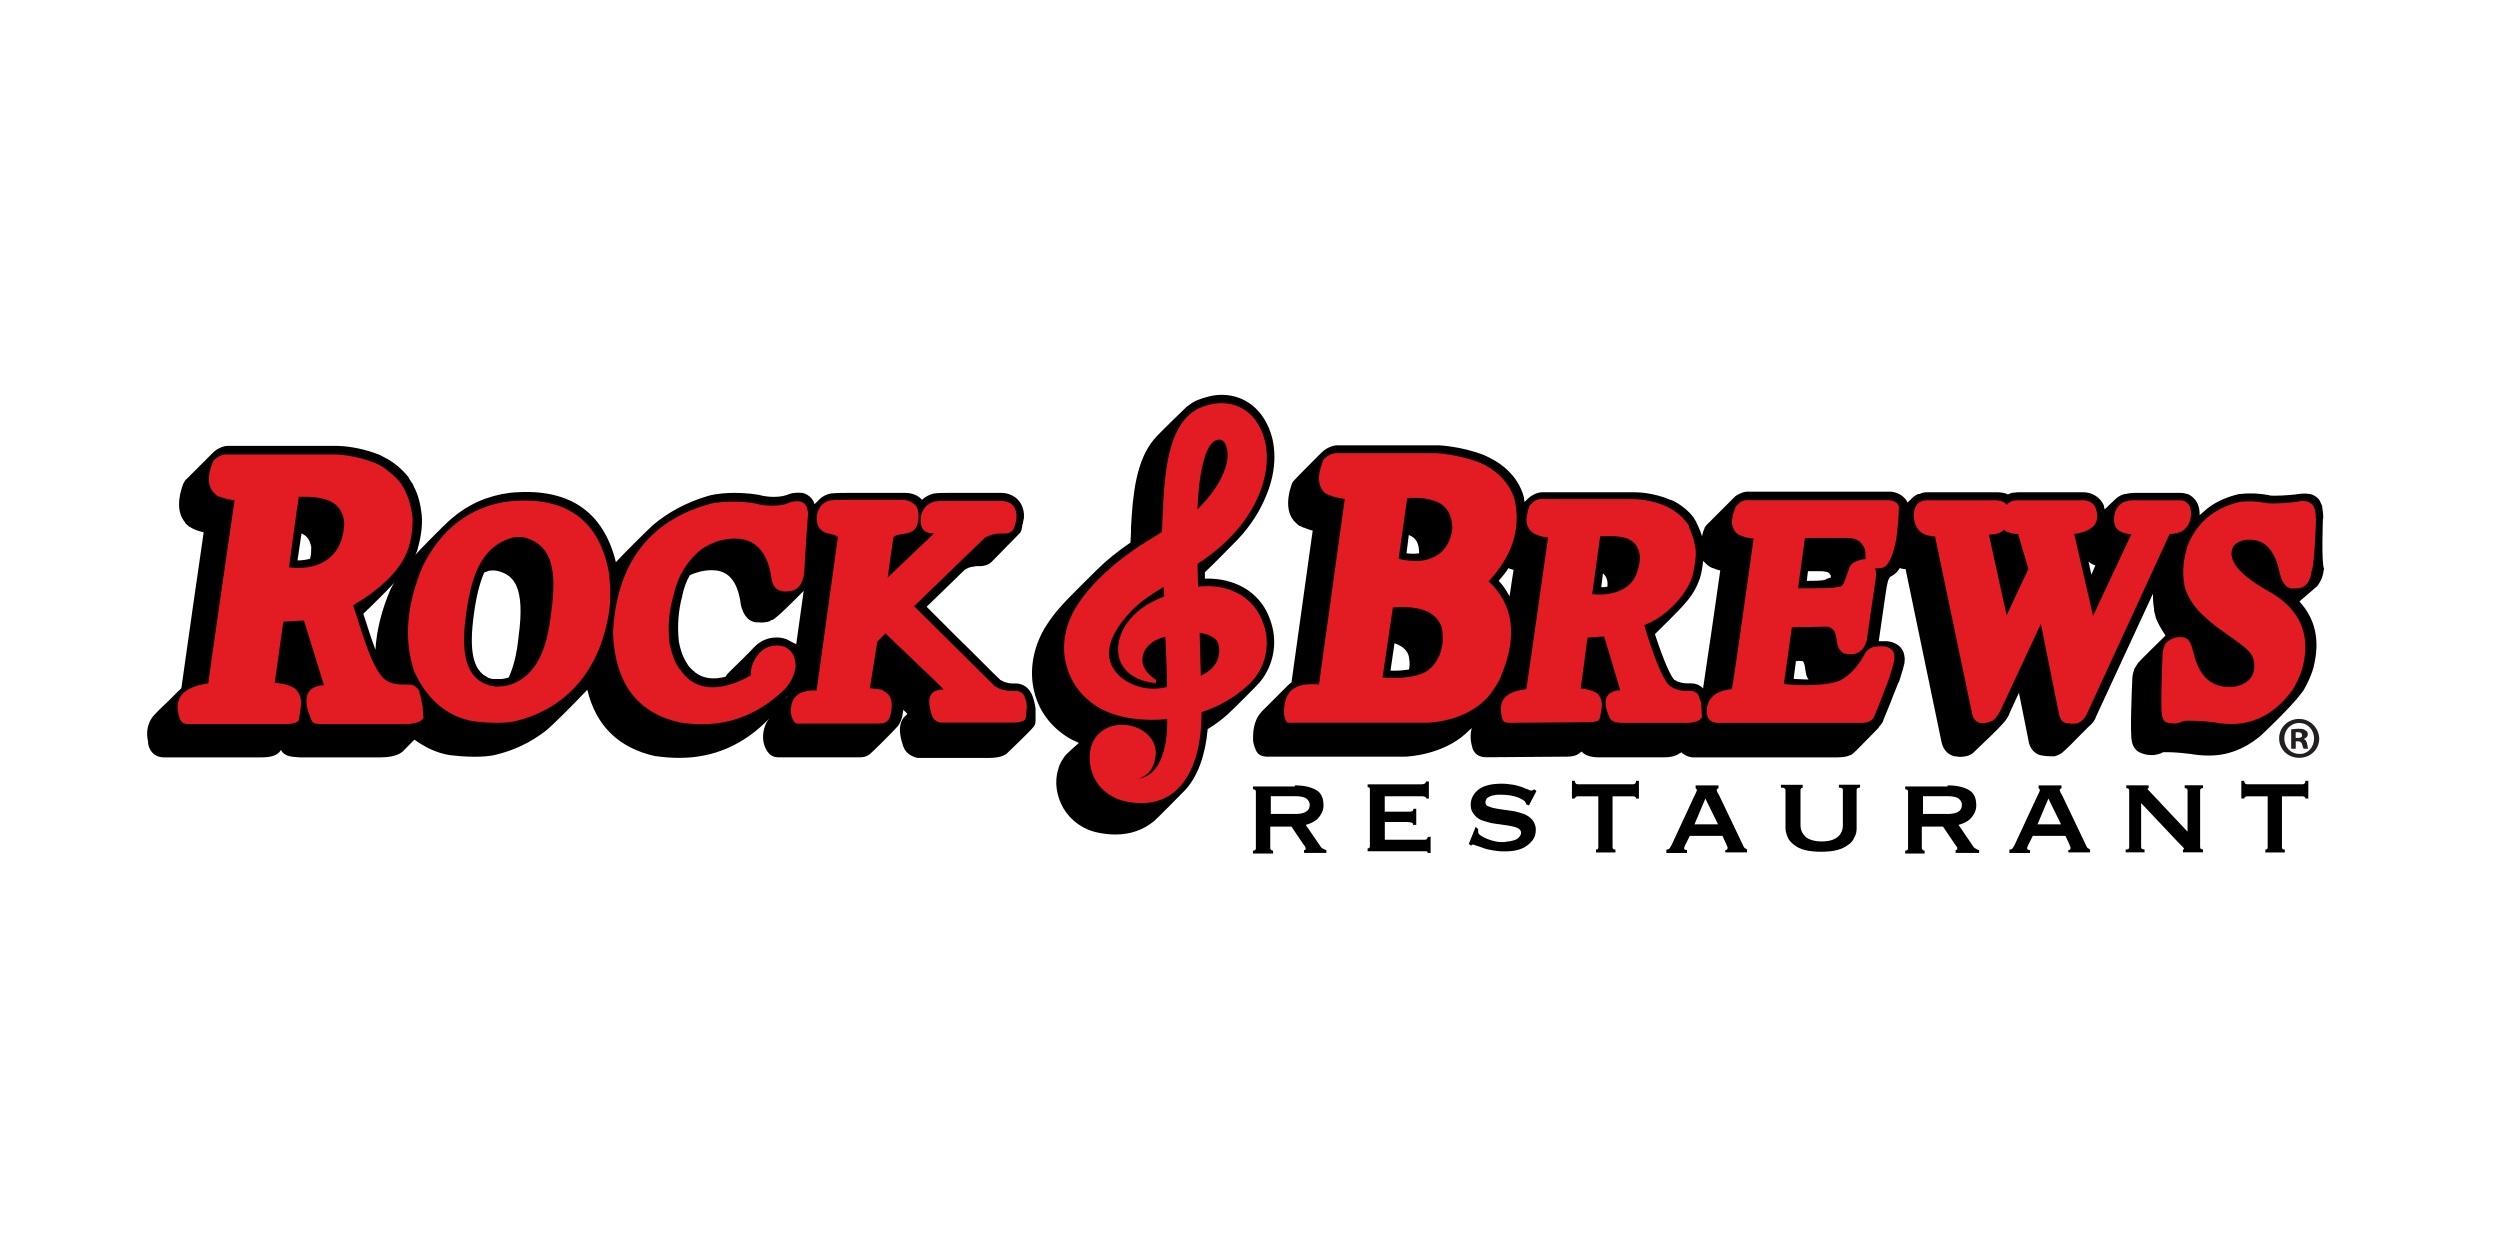 <?xml version="1.0" encoding="UTF-8"?>
<svg xmlns="http://www.w3.org/2000/svg" id="Canal_Street" viewBox="0 0 400 198.6">
  <defs>
    <style>.cls-1{fill:#e31b23;}.cls-2{fill:#231f20;}</style>
  </defs>
  <path d="m371.72,82.97c0-.73-.09-1.37-.18-1.92v-.09c-.09-.27-.27-.55-.37-.82h0c-.09-.18-.18-.27-.27-.37h0c-.37-.37-.82-.64-1.28-.73h-.09c-.64-.09-1.19-.09-1.74,0-.46.09-2.38.27-3.76.27-.64,0-.92,0-1.01-.09-1.47-.27-3.02-.37-4.58-.18h-.18c-1.92.46-3.66,1.19-5.04,2.29-.27.18-.73.64-1.28,1.1.09-2.38-1.47-3.21-1.92-3.39h-.09c-.37-.09-.64-.18-1.01-.18h-7.42c-.46,0-1.01.09-1.47.18h-.09c-.46.09-.92.37-1.28.64-.18.18-1.01.92-1.92,1.83,0-.18-.09-.27-.09-.46v-.09c-.64-1.56-2.11-2.2-3.3-2.2h-10.44c-.37,0-.64.09-.92.09h-.09c-.27.09-.46.18-.64.27-.09-.09-.27-.09-.37-.18h0c-.37-.09-.82-.18-1.28-.18h-11.36c-.37,0-.73.09-1.1.27h-.18c-.27.09-.55.27-.82.46-.09.09-.46.46-.92.92-.46-.92-1.37-1.56-2.57-1.74h-23.18c-.18,0-.92.09-1.83.73q-.09.09-1.83,1.83c-1.01,1.01-2.2,2.2-2.57,2.57h0c-.18.18-.37.37-.46.55-.09.09-.09.18-.09.27-.09.09-.27.64-.37,1.19-.18-.55-.37-1.1-.64-1.65-.09-.18-.18-.37-.27-.55v-.09h0c-.09-.18-.27-.37-.37-.55v-.09c-.92-1.19-1.92-1.92-2.66-2.38h0c-.37-.18-.73-.46-1.19-.55h0c-2.57-1.1-5.04-1.19-5.68-1.19h-14.84c-.18,0-1.19.09-2.2,1.01-.09.09-.18.18-.46.46l-.09.09c0-.18-.09-.37-.09-.64v-.09c-1.01-3.76-4.03-5.77-6.41-6.78h0c-3.48-1.37-7.05-1.56-7.24-1.56h-16.31c-.09,0-1.37.09-2.47,1.19h0c-.37.37-4.4,4.4-4.58,4.67,0,.09-.09.18-.09.18,0,0-.27.73-.46,1.56h0c-.09.55-.18,1.01-.18,1.56v.09c0,1.1.27,2.02.92,2.84l.09.09h0c.09.09.18.18.27.27.18.18.46.37.55.46h.09l.55.27h.09c.46.18.92.37,1.37.46l-3.39,24.28c-.27.18-.46.37-.64.55-.37.37-1.1,1.1-1.92,1.92l-2.11,2.11c-1.1,1.1-1.56,2.66-1.47,4.76v.09c.09.55.27,1.1.55,1.65.46.82,1.47.82,1.92.82h21.71c.82,0,6.14-.37,9.8-3.66.09-.09.46-.46,1.01-.92-.27.92-.27,1.92.09,3.11v.09c.46,1.28,1.47,1.47,2.29,1.47.37,0,10.26-.09,12.09-.09h.27c.82,0,1.92,0,2.57-.64,0,0,.09-.09.27-.18.37.46,1.19.92,2.66.92h10.54c.73,0,1.74-.09,2.47-.64.09,0,.18-.09.27-.18.09.09.27.27.46.37s.55.37,1.28.46h23.09c1.01,0,1.65-.09,2.2-.37h.09c.37-.18.82-.64,4.21-4.12.18-.18.27-.27.27-.37.46-.46.73-.92.73-1.1,0-.09,1.01-2.38,1.65-4.12.18-.46.46-1.1.73-1.83,0,0,0-.09.09-.09l.18-.55h0c.37-1.1.64-2.11.73-2.57v-.09c0-.27.09-.55,0-.82v-.09c-.18-1.65-1.56-2.38-2.84-2.47h-1.28c1.1-7.7,1.28-8.89,1.37-9.16.18-1.01.55-1.19.55-1.19q.09,0,.18-.09c.46-.27.92-.64,1.28-1.28.09,0,.09.09.18.09h.09c.18.09.46.09.64.09q5.77,27.67,5.77,27.76c.27,1.19,1.1,2.02,2.11,2.2h.09c.18,0,.46.09.64.09.64,0,1.28-.09,1.83-.37.09-.09.27-.18.37-.27,1.74-1.65,4.4-4.21,4.49-4.4.46-.46.92-1.01,1.28-1.74v-.09l1.56-3.39,1.56,7.79v.09c.27,1.1.92,1.83,1.83,2.11h.09c.73.18,1.47.18,2.11.18h.09c.37-.09.73-.27,1.1-.46.18-.18.64-.46,2.84-2.75.64-.64,1.47-1.47,1.56-1.56.46-.37.82-.82,1.1-1.37v-.09l9.16-19.79c0,1.19.09,2.02.18,2.38v.37c.09.37.18.64.27,1.01v.09c.27.64.73,1.65,1.56,2.84-.09.09-.18.18-.27.27l-.18.18c-3.39,3.3-3.76,3.76-3.94,3.94h0c-.18.27-.46.73-.46.73,0,0,0,.09-.09.09-.18.55-.37,1.1-.37,1.74-.09,2.02-.37,8.52-.09,9.89.09.64.46,1.47,1.19,1.83.55.27,1.19.46,1.92.46h.46c.46-.09,1.01-.18,1.47-.46h.73c1.1,0,2.84.18,3.57.27,1.01.18,2.02.27,3.02.27,2.93,0,5.59-1.01,7.97-2.93,1.01-.82,4.76-4.58,5.59-5.59.46-.46.92-1.1,1.37-1.65,0,0,0-.09.09-.09.27-.46,1.19-2.02,1.74-3.94v-.09c1.01-4.12.27-7.6-2.29-10.35.46-.46,1.1-.92,1.47-1.28.92-.82,1.19-1.01,1.28-1.1l.09-.09c.37-.46.82-1.19,1.01-2.29h0c0-.27.09-.37.09-.46h0c-.46-1.01-.18-7.97-.18-8.06h0Zm-36.46,7.51l-.64,1.47-.46-2.11c.27.27.64.46,1.1.64m-46.82,15.3s.09,0,0,0c.18.18.27.46.37,1.01,0,0,0,.27.09.64,0,.18.09.37.09.46v.09c.09.18.18.46.37.73h-.46c-.73,0-1.37-.09-1.92-.09l.37-2.84h.18c.27-.09.73,0,.92,0m.64-12.83l.18-1.56h1.83c.37,0,.73,0,1.01.09.18,0,.27.09.37.09.18.09.37.37.46.55v.27c-.27.09-.64.18-.92.37-.64.18-1.92.18-2.93.18m-31.88.92c-.37.09-.64.09-1.01.09l.27-2.2c.37.27.64.73.73,1.37,0,.18,0,.37,0,.73m-15.85-2.93c.27.09.55.18.82.27-.18,1.01-.37,2.47-.64,4.21-.46-.82-1.01-1.74-1.74-2.47.55-.64,1.1-1.28,1.56-2.02m-14.29-2.38h0c-.64.09-1.28.09-2.02,0l.37-2.93c1.19.46,1.65,1.37,1.65,2.93m-1.56,18.23c0,.09,0,.18-.09.37-.64.09-1.47.18-2.29.18h-.64l.64-4.4c1.56.55,2.11,1.37,2.29,2.11.09.55.18,1.1.09,1.74m46.45-14.11h0c.37-1.19.46-2.11.55-2.93.09.09.09.18.18.18,0,0,0,.09.09.09.46.55,1.19.92,1.28.92h.09c.37.18.73.27,1.1.37-.46,3.39-1.92,13.28-2.75,18.87-.55-.64-1.37-.82-2.02-.82h-.64c-.46,0-.82-.09-1.1-.18-.09,0-.27-.09-.46-.18s-.27-.18-.37-.18c-.55-.55-1.65-2.84-3.11-7.33,1.19-1.19,3.94-3.85,4.76-4.86,1.1-1.19,1.92-2.57,2.38-3.94m-68.71,6.5c1.28,3.39.64,7.24-1.65,9.99-.37.46-4.4,4.49-5.13,5.13-1.01.92-2.02,1.65-3.21,2.38-.37,4.12-1.56,7.51-3.57,9.71-.27.27-4.03,4.12-4.95,4.95-1.74,1.47-3.85,2.2-6.23,2.2-.82,0-1.74-.09-2.66-.27-2.47-.46-4.49-1.92-5.68-3.94-1.1-1.92-1.47-4.21-.82-6.23.18-.82.64-1.56,1.19-2.29.46-.46,1.28-1.19,2.11-1.92-.64-.27-1.19-.55-1.65-.82-2.84-1.74-4.76-4.31-5.5-7.42-.82-3.3-.18-6.96,1.65-10.08.73-1.19,1.56-2.38,2.66-3.57,1.19-1.37,5.59-5.68,5.68-5.77,1.56-1.56,3.39-3.02,5.41-4.4,0-.55.09-1.1.09-1.65v-.73c.27-5.31.82-10.72,3.66-14.11.64-.82,4.67-4.67,5.13-5.13l.09-.09c.46-.37,1.01-.73,1.56-1.01h0c1.37-.55,2.75-.92,4.03-.92,3.11,0,5.77,1.65,7.24,4.58,1.65,3.11,1.65,7.33,0,11.36-1.01,2.57-2.57,5.04-4.67,7.24-.73.73-3.76,3.85-5.22,5.22v1.01h.92c4.58.18,8.15,2.57,9.53,6.6m-38.2,11.82c-.55-1.19-1.65-1.65-2.47-1.65h-.55c-.46,0-.82-.09-1.1-.18-.09,0-.27-.09-.46-.18s-.27-.18-.37-.18c-1.28-1.19-4.12-4.12-6.96-6.87-1.92-1.92-3.76-3.76-4.86-4.86,3.11-3.02,5.13-4.95,6.14-5.96.09,0,.18-.09.37-.18s.37-.18.46-.18c.27-.09.64-.09,1.01-.18h.64c.37,0,1.1-.09,1.74-.64.09-.09.18-.18,4.4-4.49q.09-.09.18-.18c.09-.09.18-.27.18-.37h0c0-.09.09-.09.09-.18v-.09c0-.09.09-.27.09-.46v-.09c0-.09,0-.18.09-.27,0-.09.09-.55.18-.92v-.09h0v-.55c-.18-2.29-1.92-3.39-3.66-3.39h-8.34c-.82,0-1.65,0-2.29.09h-.09c-.73.18-1.47.55-1.92,1.01-.92-1.01-2.2-1.1-2.66-1.1h-8.8c-1.19,0-2.2,0-3.02.09h-.09c-.55.09-1.28.37-1.92,1.01l-.73.73c0-.09,0-.18-.09-.27v-.09c-.37-.73-1.01-1.28-1.83-1.47h-.09c-.82-.09-1.74,0-2.47.37h-.09c-.18.09-.92.27-1.92.27-.73,0-1.37-.09-1.83-.18-.92-.27-2.75-.46-4.49-.46-1.1,0-2.75.09-4.12.46-3.48,1.01-6.5,2.66-8.89,4.67-1.1,1.01-4.95,4.86-5.86,5.86l-.09.09c-2.02-8.25-7.7-12-16.95-11.09h0c-3.57.46-6.69,1.83-9.34,4.12-1.19,1.01-4.86,4.76-5.68,5.68-.09.09-.18.18-.18.27.18-.37.37-.73.46-1.19h0c.64-2.29.73-4.03.64-5.13v-.09c-.18-1.74-.55-3.3-1.28-4.67-.09-.18-.18-.46-.27-.55,0,0,0-.09-.09-.09h0c-.09-.18-.27-.46-.46-.73v-.09c-1.1-1.37-2.29-2.29-3.21-2.84h0c-.46-.27-.92-.46-1.37-.73h0c-3.11-1.28-6.05-1.47-6.87-1.47h-17.59c-.18,0-1.1.09-2.11.92q-.09.09-1.56,1.56c-1.1,1.1-2.38,2.38-2.84,2.84-.18.09-.37.46-.46.64,0,.09-.09.09-.09.18,0,0-.27.73-.46,1.56h0c-.09.55-.18,1.01-.18,1.56v.09c0,1.1.27,2.02.92,2.84,0,0,0,.09.09.09v.09c.09.09.18.18.27.27.18.18.37.27.46.37h.09s.09,0,.09.09c.18.09.37.18.55.27h0c.46.18,1.01.37,1.47.46-.64,4.21-2.66,18.51-3.57,24.92-.09.09-.18.27-.37.37-.18.18-.92.92-1.56,1.56-1.28,1.19-2.2,2.11-2.66,2.66-.82,1.1-1.1,2.47-.73,4.03v.27c.09.55.55,2.2,2.57,2.2h15.57c1.65,0,2.66-.37,3.11-1.19h0c.55,1.1,1.83,1.1,3.02,1.19h13.01c1.01,0,2.47-.18,3.3-.82.09,0,.18-.18,2.02-2.02,1.65,1.19,3.48,2.11,5.59,2.47.73.09,2.38.27,3.94.27,1.37,0,2.47-.09,3.3-.27,3.11-.73,5.77-2.02,8.15-3.85,1.28-1.01,5.31-5.13,6.69-6.6,1.37,5.77,5.04,9.34,10.9,10.63h.09c1.28.18,2.57.27,3.76.27,5.5,0,10.35-2.11,14.38-6.32h0c-.64.73-1.01,1.83-1.01,3.02v.09c0,.46.18,1.74,1.01,2.57l.09.09c.55.46,1.19.46,1.37.46h12.92c.37,0,1.1,0,1.74-.55.37-.27,3.94-3.85,4.4-4.4.27-.37.55-.82.64-1.28.09-.18.18-.73.27-1.37l.64.64c-.09.18-.27.27-.37.37-1.47,1.47-.55,4.03-.27,4.86.09.27.55,1.47,2.29,1.83h11.45c1.92,0,2.57-.55,2.75-.64,0,0,3.85-3.66,4.4-4.4.18-.27.27-.55.27-.92v-2.02c-.18-1.1-.46-1.92-.64-2.29h0m-38.94-8.61q-.09,0-.18-.09c-.73-.27-1.47-.37-2.2-.27h-.09c-1.56.18-2.57,1.1-2.93,1.47l-.09.09c-.64.73-3.3,3.3-3.85,3.85l-.18.18c-.18.18-.37.37-.46.64-2.02.55-3.66.27-4.86-.64l-.09-.09-.09-.09c-.37-.27-.73-.64-1.01-1.01h0c0-.09-.09-.09-.09-.18-.82-1.19-1.19-2.57-1.37-3.57-.27-2.57-.09-5.04.55-7.33v-.09c.27-1.19.64-2.29,1.19-3.21.46-.27,1.01-.37,1.47-.55.73-.18,1.37-.27,2.02-.27,1.65,0,4.03.55,4.67,5.41v.09c.37,1.65,1.19,2.66,2.38,2.84h.37c.64.09,1.37,0,1.92-.18q.09,0,.09-.09t.18-.09h.09c.73-.27,4.12-3.76,5.04-4.67l-1.19,8.52c-.46-.18-.92-.46-1.28-.64m-43.15-.55s0,.09,0,0c-.27,2.75-.82,4.86-1.56,6.5-.46.18-.92.27-1.37.27h-1.19c-.09,0-.37-.09-.46-.09-.09-.09-.18-.09-.27-.09,0,0-.09,0-.09-.09-2.38-1.1-3.02-4.31-2.2-10.17.37-2.75.92-4.95,1.65-6.6.27-.09.46-.18.73-.27.55-.09,1.1-.09,1.65.09,2.29.64,4.21,2.47,3.11,10.44m-33.35-12.46c-.64.18-1.37.27-2.02.27l.64-4.31c.92.37,1.37,1.1,1.56,2.2,0,.46,0,1.1-.18,1.83m76.59,21.8h0c-.18.18-.37.46-.64.64.27-.27.46-.46.64-.64m-63.67-17.04s-.09,0,0,0c-1.47,3.39-2.29,6.69-2.47,9.8-.64-1.65-1.19-3.48-1.74-5.13-.09-.27-.18-.46-.18-.64,1.28-1.19,3.66-3.57,4.95-4.95-.18.27-.37.55-.55.92"></path>
  <path class="cls-2" d="m367.87,115.03c-1.83,0-3.21,1.37-3.21,3.11s1.37,3.11,3.21,3.11,3.21-1.37,3.21-3.11c-.09-1.74-1.47-3.11-3.21-3.11m0,5.59c-1.37,0-2.38-1.1-2.38-2.47s1.01-2.47,2.38-2.47,2.38,1.1,2.38,2.47-1.01,2.57-2.38,2.47"></path>
  <path class="cls-2" d="m368.61,118.24h0c.37-.18.64-.37.64-.73,0-.27-.09-.55-.37-.64-.18-.18-.46-.27-1.1-.27-.55,0-.92.09-1.19.09v3.11h.73v-1.19h.37c.37,0,.55.18.64.46.09.37.18.64.27.73h.73c-.09-.09-.09-.27-.18-.73-.09-.46-.27-.73-.55-.82m-.92-.18h-.37v-.92h.37c.46,0,.64.18.64.46.09.27-.18.46-.64.46"></path>
  <path class="cls-1" d="m370.53,82.97c0-.82-.09-1.28-.18-1.56-.09-.18-.18-.37-.27-.55-.09-.09-.09-.18-.18-.18-.27-.27-.55-.37-.82-.46-.46-.09-.82-.09-1.28,0-.73.18-4.12.46-5.22.27-1.37-.27-2.75-.37-4.21-.18-4.03.92-6.87,3.3-8.34,6.96-.09.18-.18.55-.18.64-.92,3.02-.37,5.5-.37,5.5h0v.18c.09.37.18.64.27.92.27.73.82,1.83,1.92,3.11,1.47,1.56,3.21,2.84,3.21,2.84l2.84,2.02s2.11,1.47,2.47,2.2c0,0,.92,1.28.27,3.21,0,0-.27.73-1.1,1.28,0,0-.09.09-.18.09-.73.46-1.56.64-2.02.64h-.27c-3.02.09-4.95-1.56-5.86-5.22-.09-.27-.18-.55-.18-.55-.18-1.01-.55-1.56-.82-1.83-.73-.55-1.83-.37-2.29-.18-.09,0-.92.46-1.19.73l-.27.55c-.09.27-.27.73-.27,1.37,0,0-.37,8.52-.09,9.71h0c.09.37.27.82.55,1.01.55.27,1.19.27,1.65.27.37-.09.82-.18,1.19-.37.46-.18,3.76,0,4.95.18,5.13,1.01,9.34-.73,12.64-5.31.18-.37,1.1-1.83,1.56-3.66,1.28-5.22-.55-9.25-5.5-12-4.58-2.57-6.5-4.86-5.77-6.87.18-.46.73-1.19,2.29-1.37h.37c2.47-.09,4.12,1.65,4.86,5.13h0s.09.27.09.37c.18.73.64,2.11,1.83,2.29h.46c.27,0,.73,0,1.28-.18.27-.09.55-.37.73-.55.27-.27.55-.92.73-1.74v-.27c.46-.37.73-8.06.73-8.43"></path>
  <path class="cls-1" d="m347.17,85.44s.64,0,1.28-.18c.27-.09.55-.18.82-.37.27-.18.92-.73,1.19-1.74,0-.18.09-.55.09-.55.18-1.74-.64-2.29-1.19-2.47-.18-.09-.46-.09-.64-.09h-7.33c-.46,0-.92.09-1.28.18-1.01.27-1.47,1.19-1.65,1.56-.64,2.2.09,3.39,2.2,3.66h.37l-6.14,13.1-3.02-13.1c3.02-.46,4.21-1.74,3.48-4.03-.55-1.56-2.29-1.37-2.29-1.37h-10.26c-.37,0-.55.09-.73.09-.64.18-1.01.64-1.01.64-.18-.27-.55-.46-.73-.55-.27-.09-.55-.09-.92-.18h-11.27c-.18,0-.55.09-.73.18-.46.18-1.37.82-1.19,2.66,0,0,.09.37.09.55.27,1.1.92,1.65,1.19,1.83s.55.27.82.37c.64.18,1.28.18,1.28.18l5.96,28.49c.09.46.46,1.19,1.19,1.37.64.09,1.28,0,1.83-.27h.09c.18-.09.82-.55,1.37-1.65l6.5-13.93,2.93,14.57c.09.37.37,1.1,1.01,1.28.64.09,1.19.18,1.74.09.37-.09,1.1-.37,1.65-1.47l13.28-28.86Zm-26.11,13.01l-2.84-12.92c.27,0,1.74,0,2.38-.73.73.46,1.37.64,2.29.64l1.65,5.59-3.48,7.42Z"></path>
  <path class="cls-1" d="m302.37,80.03h-23s-.73,0-1.37.73c0,0-.18.18-.27.27h0s-.27.73-.46,1.28c-.09.27-.09.73-.18,1.1,0,.73.27,1.28.55,1.65h0c.27.37.82.64.92.64h0c.82.37,1.74.46,2.02.46,0,0-3.3,23.64-3.48,24.1-2.57.27-3.94,1.37-4.03,3.48,0,.46.09,1.28.73,1.65,0,0,.18.18.82.27h22.26c.55,0,1.65.09,2.29-.27.55-.27.73-.82.73-.82,0,0,1.01-2.38,1.65-4.21.27-.64.55-1.37.73-1.92h0l.18-.55c.37-1.1.55-2.02.64-2.38v-.64c-.18-1.47-1.83-1.47-1.83-1.47h0c-.46,0-.92,0-1.37.09-.92.18-1.47.92-1.56,1.19-1.1,2.02-2.38,3.39-3.94,4.21-1.37.55-3.39.73-5.22.73h-.46c-1.83,0-3.3-.18-3.3-.18l1.28-9.07c.18,0,4.67-.09,4.67-.09h1.1c.27.09.55.18.82.46s.46.73.55,1.56c0,0,0,.27.09.55,0,.18.09.27.09.37.09.37.37.92.82,1.19.09.09.27.18.46.18.37.09.73.09,1.01.09h.18c.46-.09,1.74-.37,2.2-2.29l1.37-9.44c.27-1.65-.09-2.11-.09-2.11.18.09.46.09.73.09s.46-.09.73-.18c1.19-.64,1.83-3.48,2.02-4.86l.09-.73h0c.27-2.29.27-3.76.27-3.76.18-1.01-1.01-1.28-1.47-1.37m-3.85,9.44h-.27c-1.92.27-2.29,1.28-2.29,1.28l-.64,1.83c-.37,1.1-.64,1.19-.64,1.19-.18.09-.73.18-1.37.27-.64.09-5.59.09-5.59.09l1.1-8.06h6.41c.46,0,.92,0,1.28.09.27.09.46.09.73.27.37.18.82.64,1.1,1.28,0,.09.09.18.09.27.09.55.09,1.01.09,1.47"></path>
  <path class="cls-1" d="m238.15,93.04c3.76-4.03,5.22-8.34,4.21-13.01-.92-3.3-3.57-5.13-5.68-6.05-3.3-1.28-6.87-1.47-6.87-1.47h-16.12s-.82,0-1.74.82h0c-.09.09-.18.18-.27.37,0,0-.27.73-.46,1.47-.09.37-.18.82-.18,1.37,0,.92.27,1.56.64,2.02h0l.09.09q.09.09.18.18c.09.09.37.27.46.27.09.09.27.18.46.18h0c.82.37,1.83.46,2.29.55l-4.12,29.68c-.64-.09-2.02,0-2.02,0h0c-2.57.27-3.66,1.83-3.57,4.76.09.46.18.82.37,1.19.09.27.73.18,1.1.18h21.44c.73,0,7.15-.37,10.35-4.95,0,0,.18-.18.37-.55.46-.64.82-1.28,1.1-2.02,2.66-6.32,2.02-11.36-2.02-15.12m-7.33,9.8c-.09.37-.18,1.19-.46,1.92q0,.09-.09.18h0c-.18.37-.37.64-.46.92,0,0,0,.09-.09.09-.73,1.1-1.65,1.65-2.11,1.83-2.75,1.1-6.41.64-6.41.64l1.65-11.18c4.58-.37,7.15.82,7.88,3.39.09.82.09,1.56.09,2.2m0-14.66h0c-1.56,1.56-3.94,2.02-7.05,1.28l1.37-9.71s2.29-.27,4.12.37c2.02.55,3.02,2.02,3.11,4.4-.09.73-.27,2.29-1.56,3.66"></path>
  <path class="cls-1" d="m193.71,93.78c-.64,0-1.28,0-2.02.09l-.09-3.66c6.23-4.03,8.8-8.43,9.99-11.45,1.47-3.76,1.47-7.51,0-10.35-1.83-3.66-5.68-4.86-9.71-3.11-4.58,2.2-5.41,8.8-5.77,15.21v.73c-.09,1.28-.18,2.57-.18,3.85l-.55.37-1.65,1.01c-3.02,1.83-8.61,5.77-11.64,10.81-1.74,2.84-2.29,6.23-1.47,9.16.73,2.75,2.38,5.04,5.04,6.69,3.11,1.92,7.7,2.29,11.09,1.92.09,5.31-1.47,8.8-4.12,9.44-.18,0-.27.09-.46.09.64-.18,1.19-.55,1.65-1.01,1.19-1.28,1.1-3.21,1.1-3.39-.18-2.38-2.57-4.21-5.41-4.21-2.47,0-4.4,1.47-4.95,3.57-.46,1.74-.18,3.66.73,5.31,1.01,1.74,2.75,2.93,4.86,3.39,3.21.64,5.86.09,7.88-1.65,2.66-2.29,4.12-6.5,4.21-11.91v-.73c2.84-.92,5.5-2.47,7.51-4.4,2.66-2.38,3.66-6.32,2.38-9.8-1.28-3.66-4.4-5.77-8.43-5.96m1.47-23.45c.37,0,.82.37,1.01,1.01.73,1.92-.09,5.68-4.58,10.17,0-.37.27-11.36,3.57-11.18m-16.22,37.65c-.82-.82-1.74-2.2-1.47-4.12.27-2.29,2.02-4.49,3.3-5.86,1.37-1.56,3.21-2.75,5.41-4.12l.09,1.56c-5.59,2.02-7.79,6.14-7.33,9.25.37,2.57,2.66,4.31,5.96,4.58l.09-.46c-1.56-1.01-2.38-2.29-2.2-3.57.18-1.56,1.47-2.84,3.66-3.39,0,0,.27,5.77.27,8.06-3.02.73-5.86-.09-7.79-1.92m13.19.09l-.18-6.87c.55.09,1.83.37,2.57,1.1.37.37.55,1.01.55,1.47.18,2.75-2.11,3.94-2.93,4.31"></path>
  <path class="cls-1" d="m164.3,113.2h0c0-.92-.37-1.74-.37-1.74-.46-1.01-1.47-.92-1.47-.92h-.64c-.55,0-1.01-.09-1.37-.18-.09,0-.37-.09-.73-.27-.27-.18-.55-.27-.64-.37-2.38-2.38-11.45-11.36-12.83-12.73,0,0,8.61-8.34,11.18-10.81.09-.09.27-.27.64-.37.27-.18.55-.18.73-.27.27-.09.73-.18,1.37-.18h.64s1.01.09,1.47-.92v-.09s.09-.27.18-.55c0-.09,0-.18.09-.27,0,0,.09-.46.09-.82h0v-.37c-.18-2.38-2.57-2.2-2.57-2.2h-8.34c-.82,0-1.47,0-2.11.09-1.92.46-2.2,2.11-2.2,2.11v-.09c-.46,2.02.27,3.11,2.02,3.11l-7.42,7.05.92-6.41c.09-.09.27-.37.92-.46.18,0,.46-.09,1.1-.18.27-.09.92-.18,1.37-.64.27-.27.46-.64.55-1.28,0,0,.09-.46.09-.92,0-.27,0-.55-.09-.73v-.09c0-.09-.09-.18-.09-.27v-.09c0-.09-.09-.09-.09-.18-.73-1.19-2.29-1.19-2.29-1.19h-8.61c-1.19,0-2.11,0-2.93.09-.55.09-1.74.55-2.11,2.11,0,0-.37,1.56.46,2.47h0l.09.09c.18.18.46.37.64.46h.09c.18.09.46.18.64.18.27.09,1.37.27,1.37.64l-3.39,24.46h-.64c-2.38.09-3.48,1.19-3.48,3.3h0s0,1.19.64,1.83c.27.27.73.18,1.1.18h12.18c.55-.09,1.56.18,2.02-1.37,0,0,.64-2.29-.37-3.3h0l-.09-.09c-.18-.18-.46-.37-.64-.46,0,0-.09,0-.09-.09h0c-.18-.09-.46-.18-.64-.18-.64-.09-1.28-.18-1.47-.18l1.19-7.42,1.28-1.37,8.15,7.79,1.19,1.19c-1.83.09-3.02.82-1.83,4.31,0,0,.27.82,1.37,1.01h11.09s2.47.09,2.47-.73c.09.09.18-1.65.18-1.65"></path>
  <path class="cls-1" d="m127.29,106.51c0-.27,0-.46-.09-.73v-.18c-.27-1.28-1.1-1.83-1.65-2.11-.55-.18-1.19-.27-1.74-.18-1.56.18-2.38,1.28-2.38,1.28h0c-.92,1.1-1.37,2.2-1.28,3.48-4.12,2.29-7.42,2.47-9.8.73l-.18-.18c-.46-.37-.82-.73-1.19-1.28,0,0-.09-.18-.18-.18-1.01-1.37-1.37-2.93-1.65-4.12-.37-2.75-.09-5.41.64-7.88.73-3.21,2.29-5.59,4.49-7.33.64-.37,1.65-1.01,3.02-1.37,4.67-1.1,7.42.92,8.15,6.14.09.64.46,1.74,1.47,1.92.09,0,.18,0,.27.09.55.09,1.01,0,1.56-.09h0s.18-.09.27-.09c.46-.18,1.47-.82,1.65-2.84,0-.37.55-8.89.64-9.53-.09-.46-.18-.73-.27-1.01-.27-.55-.73-.73-1.1-.82-.64-.09-1.28,0-1.83.27-.92.46-3.3.55-4.76.18-1.19-.37-5.31-.73-7.97,0-9.62,2.75-14.75,9.62-15.3,20.52.27,8.06,3.85,12.83,10.63,14.38,6.69,1.1,12.37-.82,17.13-5.59h0c-.09-.09,1.28-1.28,1.47-3.48"></path>
  <path class="cls-1" d="m81.39,80.22c-6.41.82-10.99,4.76-13.74,10.35-2.57,6.05-3.11,11.73-1.37,16.86,2.02,4.49,5.31,7.24,9.44,7.97,1.19.18,4.67.46,6.69,0,8.61-2.11,13.83-8.61,15.12-18.05.27-2.57,0-4.76-.09-5.68-1.56-8.52-6.96-12.37-16.03-11.45m6.78,17.77c-.64,5.86-2.29,9.62-5.77,11.27-.82.37-1.65.55-2.29.55-.64.09-1.1,0-1.56-.09,0,0-.55-.09-.55-.18-.37-.09-.55-.18-.55-.18h0c-3.11-1.47-3.76-5.41-2.84-11.45.92-6.87,3.02-10.72,7.42-11.91.55-.09,1.37-.18,2.2.09,4.12,1.28,4.86,5.31,3.94,11.91"></path>
  <path class="cls-1" d="m67.56,112.83c-.09-.64-.27-1.37-.27-1.47-.09-.27-.18-.55-.18-.64v-.09c-.55-1.19-1.74-1.1-1.74-1.1h-.73c-.73,0-1.28-.09-1.65-.18-.18,0-.46-.09-.82-.27-.37-.18-.64-.37-.73-.46-2.11-2.02-3.66-7.97-4.95-11.82h.09c4.12-2.47,7.6-5.5,8.8-9.16.64-2.11.64-3.85.64-4.76-.18-1.56-.55-3.02-1.19-4.31l-.27-.55s0-.09-.09-.09c-.09-.18-.27-.46-.37-.64-.92-1.19-2.11-2.02-2.84-2.57-.46-.27-.82-.46-1.28-.64-2.93-1.19-5.68-1.37-6.41-1.37h-17.5s-.82,0-1.74.82c0,0-.18.27-.27.37,0,0-.27.64-.46,1.37-.09.37-.18.82-.18,1.37,0,.92.27,1.56.64,2.02h0l.09.09.18.18c.09.09.18.18.27.27,0,0,.09,0,.09.09.09.09.27.18.46.18h0c.92.37,2.02.55,2.38.55,0,0-4.21,28.95-4.21,29.32-3.85.55-5.41,2.2-4.76,4.95.18.46.18,1.56,1.56,1.56h15.3s2.11.09,2.38-.64c.09-.37.37-2.11.37-2.75,0-1.37-.73-2.11-1.1-2.38-.64-.37-1.56-.73-3.11-.82l1.37-9.8,3.3-.18,3.21,10.35c-2.2.09-3.94,1.37-1.92,5.77.27.46,1.01.46,2.11.46h12.64s2.75.09,3.11-1.1c-.18-.46-.09-1.28-.18-1.92m-21.35-22.08l.55-4.12.73-5.31c0-.09,0-.27.09-.37v-.09l.18-1.37s2.75-.18,4.4.46h.09c1.56.55,2.47,1.65,2.75,3.3.09.73,0,2.29-.73,3.94-1.37,2.93-4.58,4.03-8.06,3.57"></path>
  <path class="cls-1" d="m272.23,113.29h0c0-.46-.09-.92-.09-.92,0-.09,0-.18-.09-.27-.09-.27-.18-.46-.18-.55v-.09c-.46-1.01-1.47-.92-1.47-.92h-.64c-.55,0-1.01-.09-1.28-.18-.09,0-.37-.09-.73-.27-.27-.18-.55-.27-.64-.37-1.74-1.65-4.03-9.71-4.03-9.71,3.3-1.19,6.69-4.67,7.7-7.79.46-1.74.55-3.11.55-3.94-.09-1.28-.46-2.47-.92-3.57-.09-.18-.18-.27-.18-.46v-.09c-.09-.18-.18-.37-.37-.55-.73-1.01-1.65-1.65-2.38-2.11-.37-.18-.64-.37-1.01-.55-2.38-1.01-4.67-1.1-5.31-1.1h-14.75s-.73,0-1.37.73l-.27.27s-.27.55-.37,1.19c-.09.27-.09.73-.18,1.1,0,.73.27,1.28.55,1.65h0s0,.09.09.09q.09.09.18.18c.09.09.18.18.27.18,0,0,.09,0,.09.09.09.09.18.09.37.18h0c.73.37,1.65.46,1.92.46,0,0-3.39,24-3.48,24.28-3.11.46-4.67,1.47-3.85,4.76.18.37.27.64,1.19.64.37,0,12.46-.09,12.46-.09,0,0-.82,0,0,0s1.83-.09,1.92-.55c.09-.27.37-1.65.37-2.2,0-1.19-.64-1.74-.82-1.92-.46-.27-1.28-.64-2.57-.73l1.1-8.15,2.66-.18,2.57,8.61c-1.74.09-3.3,1.01-1.65,4.49,0,0,.27.73,1.92.73h10.26s2.38.09,2.57-1.1c-.09,0-.09-1.19-.09-1.28m-17.5-18.23l1.28-9.25s2.66-.18,4.03.27h.09c1.28.46,2.02,1.37,2.2,2.75.09.55,0,1.83-.64,3.3-1.01,2.38-4.12,3.3-6.96,2.93"></path>
  <path d="m207.18,125.66c1.47,0,2.57.27,3.39.73s1.19,1.28,1.19,2.47c0,.46-.09.82-.27,1.19-.18.37-.37.64-.64.92s-.55.46-.92.64-.64.27-1.01.37l2.38,3.48c.09.18.27.27.46.37.18.09.37.18.46.18v.46h-3.57v-.46c.18,0,.27-.09.27-.18,0-.18-.09-.46-.37-.73l-1.92-2.84h-3.39v3.48c0,.09.09.18.18.27.09.09.18.09.27.09v.46h-3.21v-.46c.27,0,.46-.09.46-.37v-9.07c0-.27-.18-.37-.46-.37v-.46h6.69v-.18Zm0,4.58c1.56,0,2.38-.46,2.38-1.47,0-.37-.18-.73-.55-1.01-.37-.27-1.01-.37-1.83-.37h-3.85v2.84h3.85Z"></path>
  <path d="m228.25,127.86c0-.27-.27-.46-.73-.46h-5.96v2.47h3.76c.27,0,.46,0,.64-.09.09,0,.18-.18.18-.37h.46v2.57h-.55c.09-.18,0-.27-.18-.37-.18,0-.46-.09-.73-.09h-3.57v2.84h6.23c.18,0,.37,0,.46-.09s.18-.18.18-.37h.46v2.57h-.46c0-.18-.09-.18-.18-.27h-9.44v-.46c.09,0,.18,0,.27-.09s.09-.18.09-.27v-9.07c0-.09,0-.18-.09-.27-.09-.09-.18-.09-.27-.09v-.46h8.61c.46,0,.73-.18.73-.46h.46v2.75h-.37v.09Z"></path>
  <path d="m236.5,132.62v.46c0,.27.18.46.46.64s.64.37,1.1.55c.46.18.82.27,1.28.37.46.09.73.09,1.01.09.18,0,.55,0,.82-.09.37,0,.64-.09,1.01-.18.37-.09.64-.27.82-.46s.37-.46.37-.73c0-.37-.18-.64-.64-.82-.37-.18-.92-.27-1.47-.37-.64-.09-1.28-.18-1.92-.27-.73-.09-1.37-.27-1.92-.46-.64-.18-1.1-.46-1.47-.92-.37-.37-.64-.92-.64-1.65,0-1.01.46-1.83,1.28-2.47s2.11-.92,3.66-.92c.73,0,1.37.09,1.92.18s1.01.27,1.37.37c.37.18.64.27.92.37s.37.18.55.18c.09,0,.18,0,.27-.09.09,0,.18-.09.27-.09l.27.27-1.19,2.29-.46-.18c0-.09,0-.18-.09-.27,0-.09-.09-.18-.18-.27-.37-.27-.82-.55-1.56-.73-.64-.18-1.47-.27-2.29-.27-.37,0-.64,0-.92.09-.27,0-.55.09-.73.18s-.37.18-.55.37c-.09.18-.18.37-.18.55,0,.37.18.64.64.73.37.18.92.27,1.47.37.64.09,1.28.18,1.92.27.73.09,1.37.27,1.92.46.64.18,1.1.55,1.47.92.37.37.64,1.01.64,1.65,0,.73-.18,1.28-.55,1.74-.37.46-.82.82-1.28,1.1-.55.27-1.1.46-1.74.55s-1.19.09-1.74.09-1.1-.09-1.65-.18c-.55-.09-1.01-.18-1.47-.37s-.82-.27-1.1-.37c-.27-.09-.46-.18-.55-.18s-.18.09-.27.18l-.37-.27,1.1-2.75.37.37Z"></path>
  <path d="m255.37,135.92c.09,0,.18,0,.27-.09.09-.09.09-.18.09-.27v-8.15h-3.21c-.09,0-.27,0-.37.09s-.18.18-.18.27h-.46v-2.84h.46c0,.18.09.37.18.46s.27.09.37.09h8.7c.09,0,.27,0,.37-.09s.18-.27.18-.46h.46v2.84h-.46c0-.18-.09-.27-.18-.27-.09-.09-.27-.09-.37-.09h-3.21v8.15c0,.27.18.37.46.37v.46h-3.11v-.46Z"></path>
  <path d="m266.73,135.92c.18,0,.37-.09.46-.27s.18-.27.27-.46l3.66-7.88c.09-.18.18-.37.27-.55.09-.18.09-.27.09-.37s0-.18-.09-.18l-.09-.09v-.46h3.66v.46c-.09,0-.09.09-.18.09s-.09.09-.09.18,0,.18.09.37c.09.18.18.27.27.46l3.94,8.25c.09.18.18.27.27.27.09.09.18.09.27.18v.46h-3.48v-.37c.09,0,.18,0,.27-.09.09-.09.09-.18.09-.27s0-.18-.09-.27c0-.09-.09-.18-.09-.27l-.64-1.37h-5.22l-.64,1.28c-.09.09-.09.27-.18.37,0,.09-.09.18-.09.27s0,.18.09.27c.09,0,.18.09.37.09v.46h-3.3v-.55h.09Zm8.15-4.03l-2.02-4.12-1.74,4.12h3.76Z"></path>
  <path d="m288.63,126.02c-.37,0-.55.09-.55.37v5.59c0,.82.27,1.37.82,1.92.55.46,1.47.73,2.57.73,1.19,0,2.02-.27,2.57-.73.55-.46.82-1.1.82-1.92v-5.59c0-.27-.18-.37-.64-.37v-.46h3.39v.46c-.37,0-.55.09-.55.37v6.14c0,.46-.09,1.01-.37,1.47-.18.46-.55.92-1.01,1.19-.46.37-1.1.64-1.74.82-.73.18-1.56.27-2.57.27s-1.83-.09-2.57-.27-1.28-.46-1.74-.82-.82-.73-1.01-1.19-.37-.92-.37-1.47v-6.14c0-.09-.09-.18-.18-.27-.09-.09-.27-.09-.55-.09v-.46h3.48v.46h.18Z"></path>
  <path d="m311.62,125.66c1.47,0,2.57.27,3.39.73.82.46,1.19,1.28,1.19,2.47,0,.46-.09.82-.27,1.19-.18.37-.37.64-.64.92-.27.27-.55.46-.92.64s-.64.27-1.01.37l2.38,3.48c.09.18.27.27.46.37.18.09.27.18.46.18v.46h-3.76v-.46c.18,0,.27-.09.27-.18,0-.18-.09-.46-.37-.73l-1.92-2.84h-3.39v3.48c0,.09.09.18.18.27s.18.09.27.09v.46h-3.11v-.46c.27,0,.46-.09.46-.37v-9.07c0-.27-.18-.37-.46-.37v-.46h6.78v-.18Zm-.09,4.58c1.56,0,2.38-.46,2.38-1.47,0-.37-.18-.73-.55-1.01-.37-.27-1.01-.37-1.83-.37h-3.85v2.84h3.85Z"></path>
  <path d="m321.61,135.92c.18,0,.37-.09.46-.27s.18-.27.27-.46l3.66-7.88c.09-.18.18-.37.27-.55.09-.18.09-.27.09-.37s0-.18-.09-.18l-.09-.09v-.46h3.66v.46c-.09,0-.09.09-.18.09s-.09.09-.09.18,0,.18.09.37c.09.18.18.27.27.46l3.94,8.25c.09.18.18.27.27.27.09.09.18.09.27.18v.46h-3.48v-.37c.09,0,.18,0,.27-.09.09-.09.09-.18.09-.27s0-.18-.09-.27c0-.09-.09-.18-.09-.27l-.64-1.37h-5.22l-.64,1.28c-.09.09-.09.27-.18.37,0,.09-.09.18-.09.27s0,.18.09.27c.09,0,.18.09.37.09v.46h-3.3v-.55h.09Zm8.15-4.03l-2.02-4.12-1.74,4.12h3.76Z"></path>
  <path d="m340.21,135.92c.27,0,.46-.09.46-.37v-9.07c0-.27-.18-.37-.46-.37v-.46h3.57v.46c-.09,0-.18.09-.18.09,0,.09.18.27.55.64l5.86,6.23v-6.6c0-.27-.18-.37-.46-.37v-.46h2.93v.46c-.27,0-.46.09-.46.37v9.07c0,.27.18.37.46.37v.46h-3.21v-.46c.09,0,.18,0,.18-.09s-.09-.18-.27-.37c-.18-.18-.37-.37-.55-.55l-6.05-6.41v7.05c0,.27.18.37.55.37v.46h-3.02v-.46h.09Z"></path>
  <path d="m362.47,135.92c.09,0,.18,0,.27-.09.09-.09.09-.18.09-.27v-8.15h-3.21c-.09,0-.27,0-.37.09s-.18.18-.18.27h-.46v-2.84h.46c0,.18.09.37.18.46s.27.09.37.09h8.7c.09,0,.27,0,.37-.09s.18-.27.18-.46h.46v2.84h-.46c0-.18-.09-.27-.18-.27-.09-.09-.27-.09-.37-.09h-3.21v8.15c0,.27.18.37.46.37v.46h-3.11v-.46Z"></path>
</svg>
